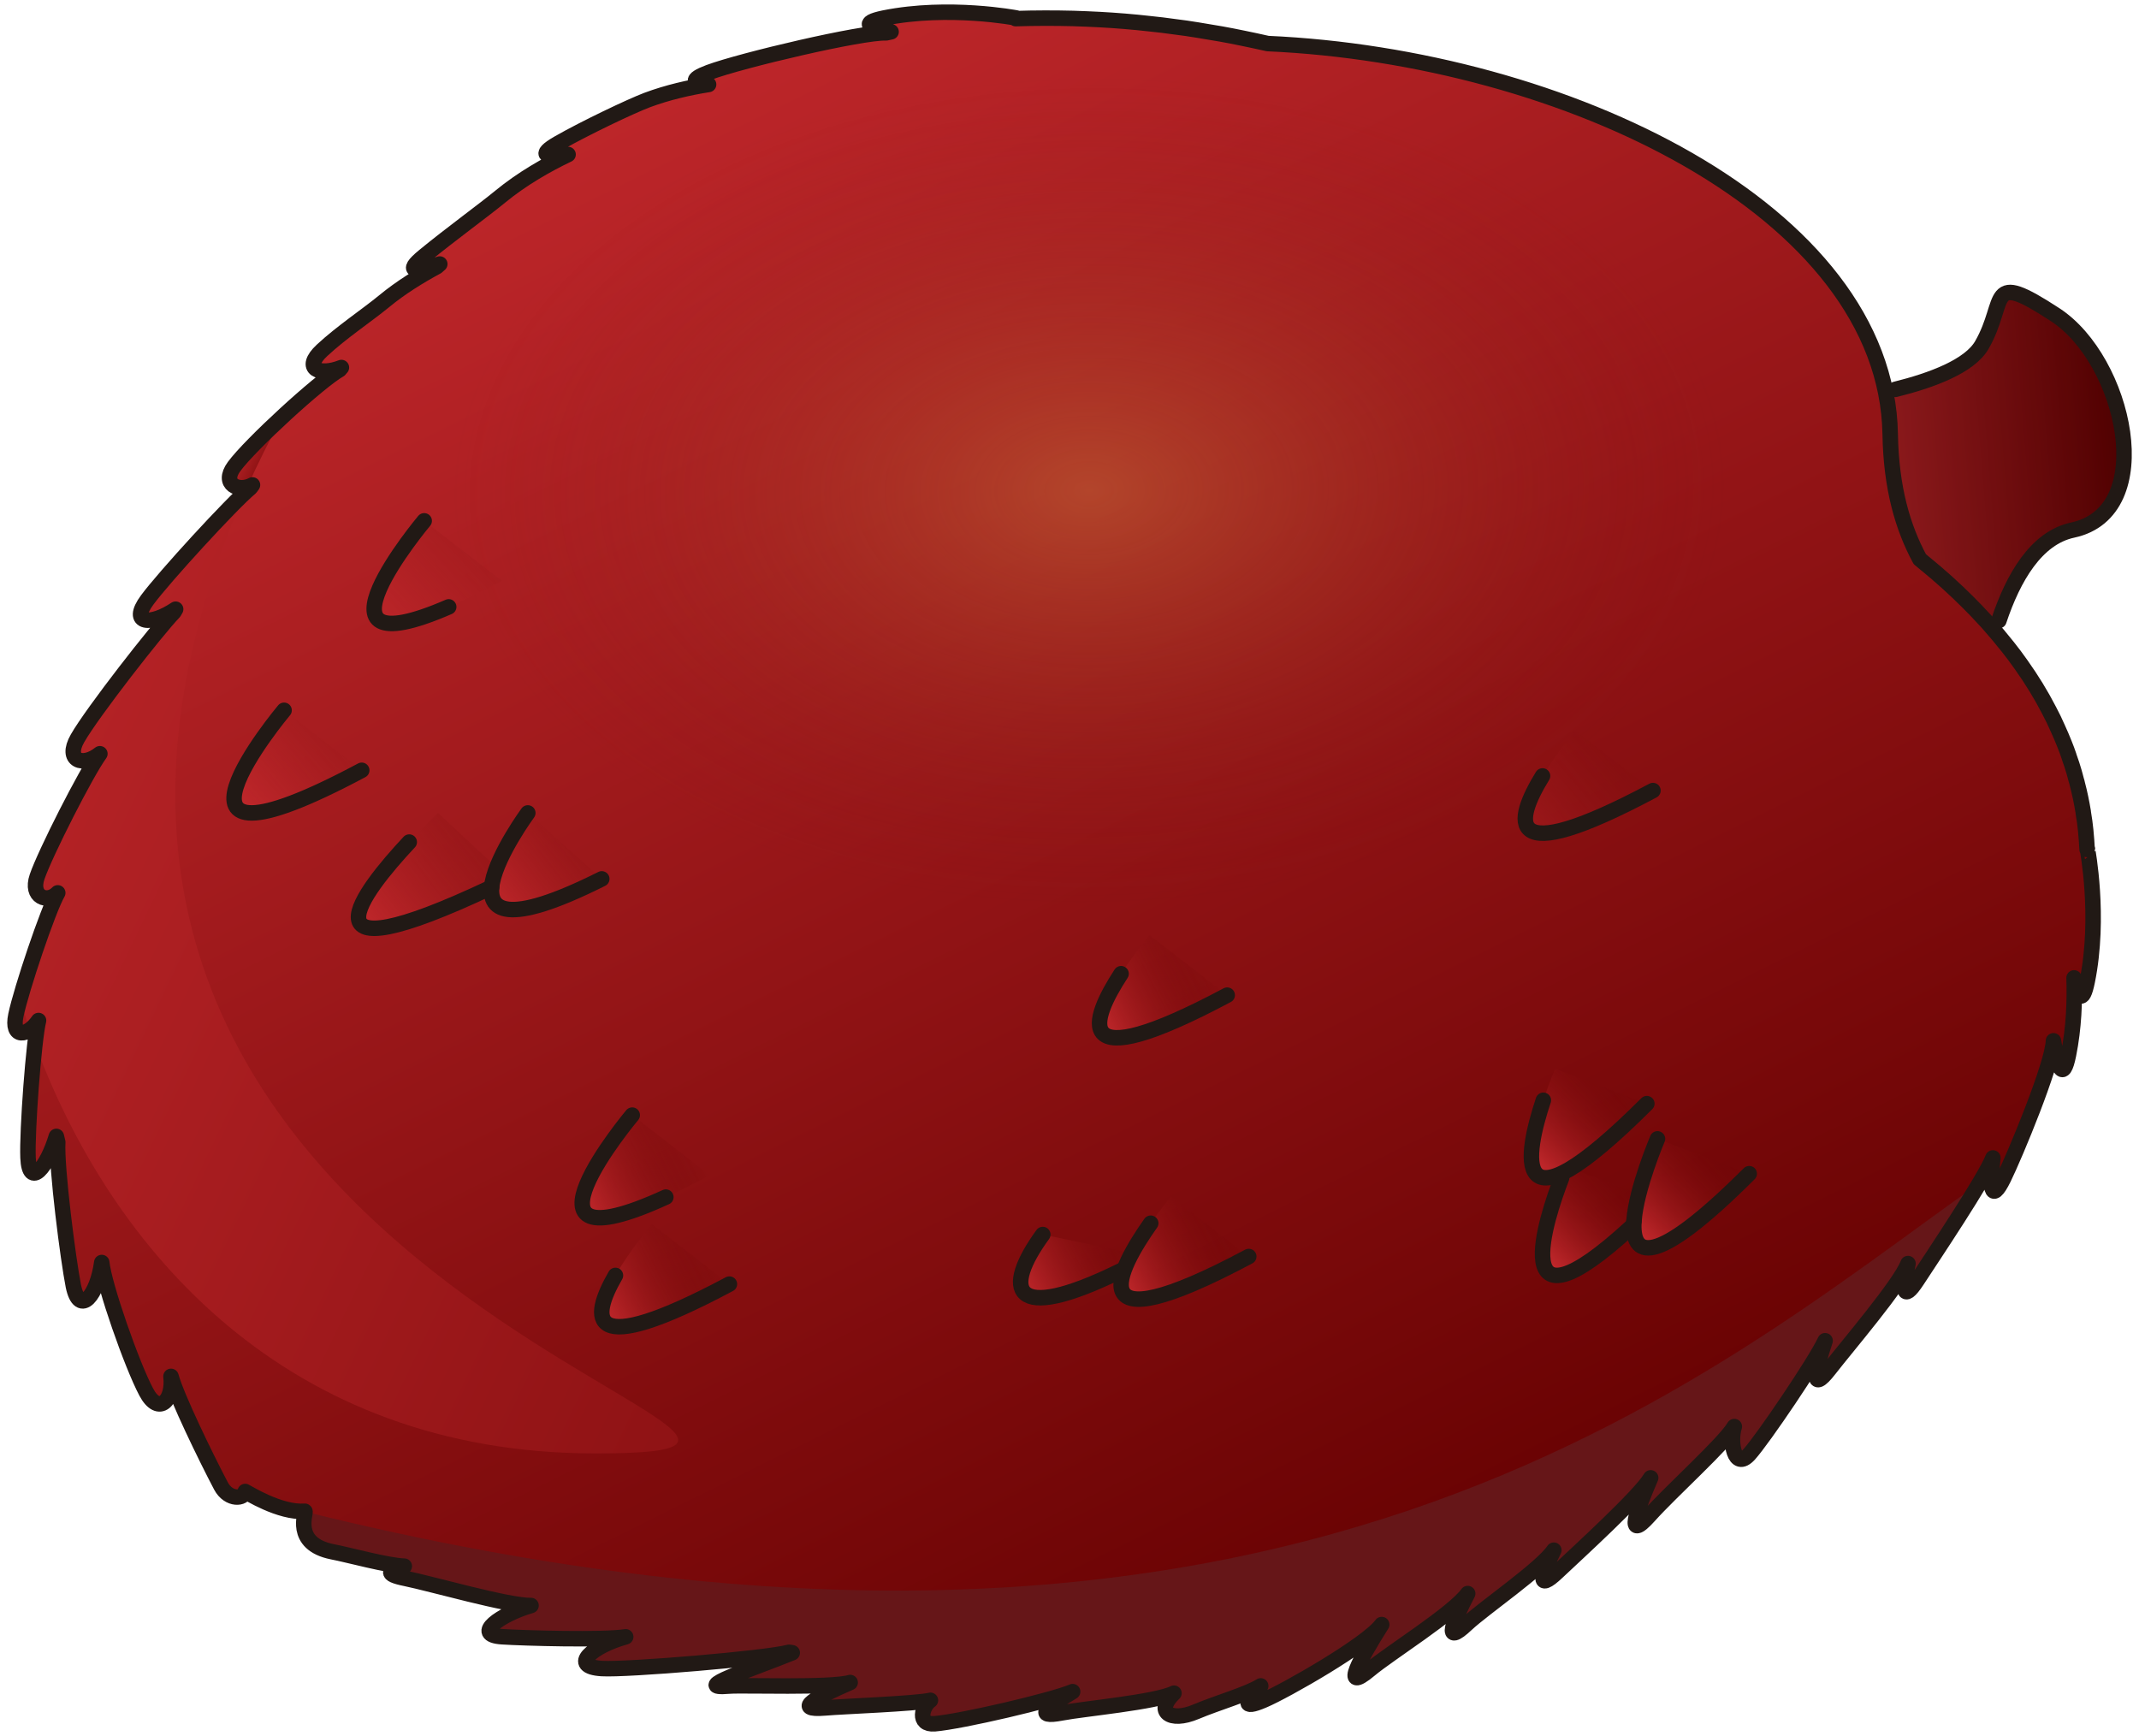 <?xml version="1.0" encoding="utf-8"?>
<!-- Generator: Adobe Illustrator 24.1.2, SVG Export Plug-In . SVG Version: 6.00 Build 0)  -->
<svg version="1.1" id="Camada_1" xmlns="http://www.w3.org/2000/svg" xmlns:xlink="http://www.w3.org/1999/xlink" x="0px" y="0px"
	 width="138.066px" height="112.053px" viewBox="0 0 138.066 112.053" enable-background="new 0 0 138.066 112.053"
	 xml:space="preserve">
<g>
	
		<linearGradient id="SVGID_1_" gradientUnits="userSpaceOnUse" x1="54.821" y1="182.724" x2="74.464" y2="182.724" gradientTransform="matrix(0.997 -0.081 0.081 0.997 48.483 -143.308)">
		<stop  offset="0" style="stop-color:#C4292D"/>
		<stop  offset="0.78" style="stop-color:#79090A"/>
		<stop  offset="1" style="stop-color:#630000"/>
	</linearGradient>
	<path fill="url(#SVGID_1_)" d="M117.159,26.028c0,0,9.1-0.864,10.764-3.758c1.664-2.894,0.258-4.88,4.74-1.95
		s6.709,12.702,1.122,13.896c-5.587,1.195-6.275,13.985-6.275,13.985L117.159,26.028z"/>
	<path opacity="0.2" d="M117.159,26.028c0,0,9.1-0.864,10.764-3.758c1.664-2.894,0.258-4.88,4.74-1.95s6.709,12.702,1.122,13.896
		c-5.587,1.195-6.275,13.985-6.275,13.985L117.159,26.028z"/>
	<linearGradient id="SVGID_2_" gradientUnits="userSpaceOnUse" x1="36.1" y1="-1.092" x2="90.709" y2="109.169">
		<stop  offset="0" style="stop-color:#C4292D"/>
		<stop  offset="0.78" style="stop-color:#79090A"/>
		<stop  offset="1" style="stop-color:#630000"/>
	</linearGradient>
	<path fill="url(#SVGID_2_)" d="M134.721,63.336c-0.31,1.53-0.6,1.02-0.85-0.22c0.05,1.47-0.01,3.23-0.36,4.96
		c-0.36,1.79-0.7,0.81-0.97-0.9c-0.04,1.26-1.67,5.38-2.67,7.67c-0.22,0.52-0.41,0.94-0.55,1.21c-0.66,1.33-0.83,0.9-0.78-0.23
		c0.01-0.31,0.05-0.68,0.09-1.09c-0.13,0.33-0.45,0.92-0.88,1.64c-1.22,2.06-3.3,5.17-4.01,6.26c-0.97,1.48-0.94,0.53-0.59-1.08
		c-0.5,1.34-3.98,5.4-5.07,6.81c-1.24,1.6-0.93,0.14-0.28-1.83c-0.6,1.31-3.99,6.34-4.89,7.34c-0.95,1.06-1.29-0.8-0.97-1.8
		c-0.64,1.09-4.11,4.2-5.51,5.77c-1.49,1.66-0.84-0.26,0.11-2.46c-0.67,1.16-4.76,4.88-6.03,6.08c-1.35,1.28-1.02,0.2-0.22-1.41
		c-0.79,1.18-4.53,3.74-5.63,4.77c-1.5,1.42-0.92-0.07,0.07-1.97c-0.91,1.27-5.07,3.86-6.32,4.91c-1.86,1.56-0.63-0.69,0.77-2.91
		c-0.91,1.27-6.24,4.3-7.61,4.88c-1.48,0.64-1.16,0.05-0.2-0.92c-0.84,0.53-2.77,1.08-4.17,1.67c-1.67,0.71-2.68-0.01-1.43-1.2
		c-1.16,0.58-5.82,1-7.23,1.27c-1.87,0.36-0.92-0.41,0.69-1.37c-1.27,0.55-7.18,1.94-8.9,2.08c-1.17,0.09-0.81-1.15-0.28-1.52
		c-0.94,0.22-5.65,0.39-6.79,0.49c-2.18,0.18-0.52-0.72,1.61-1.64c-1.25,0.37-6.87,0.16-7.79,0.23c-2.63,0.22,1.42-1.08,4.05-2.15
		l-0.21-0.03c-1.48,0.4-10.46,1.15-12.08,1.05c-2.13-0.13-0.63-1.45,1.54-2.05c-1.4,0.23-6.59,0.09-7.97,0
		c-1.99-0.12-0.08-1.46,1.86-2.02c-1.42,0.04-6.48-1.42-8.11-1.75c-1.4-0.28-1.09-0.55-0.07-0.79c-1.07-0.03-3.6-0.73-4.65-0.93
		c-2.46-0.49-1.72-2.35-1.75-2.58c0-0.02,0-0.03-0.01-0.03c-0.04,0.01-0.07,0.01-0.11,0.01c-0.7,0.02-1.48-0.21-2.14-0.48
		c-0.87-0.35-1.55-0.78-1.61-0.81c-0.02,0.18-0.17,0.3-0.38,0.34c-0.21,0.05-0.49,0-0.75-0.18c-0.16-0.12-0.31-0.28-0.43-0.51
		c-0.99-1.88-2.86-5.73-3.23-7.08c0.18,1.56-0.78,2.55-1.59,1.02c-0.93-1.75-2.73-6.88-2.88-8.37c-0.28,2.09-1.42,3.53-1.83,1.52
		c-0.33-1.65-1.11-7.68-1.01-9.29c-0.03-0.12-0.06-0.24-0.09-0.37c-0.6,2-1.74,3.4-1.82,1.37c-0.05-1.29,0.19-5.11,0.44-7.36
		c0.08-0.67,0.16-1.21,0.23-1.49c-0.17,0.25-0.36,0.44-0.55,0.58c-0.59,0.44-1.15,0.24-0.91-0.92c0.06-0.27,0.15-0.63,0.27-1.04
		c0.6-2.17,1.9-5.94,2.43-6.86c-0.67,0.7-1.78,0.27-1.33-1.04c0.52-1.52,3.16-6.72,4.05-7.94c-1.11,0.89-2.26,0.44-1.44-0.99
		c0.95-1.67,5.14-7.04,6.22-8.15c0.04-0.07,0.07-0.12,0.11-0.19c-1.62,1.08-2.99,0.97-1.83-0.6c0.98-1.32,4.79-5.51,6.31-6.93
		c0.14-0.13,0.25-0.23,0.35-0.31c0.04-0.06,0.09-0.12,0.13-0.18c-0.11,0.05-0.21,0.1-0.32,0.12c-0.81,0.24-1.6-0.29-0.86-1.3
		c0.5-0.67,1.76-1.96,3.09-3.18c1.47-1.38,3.03-2.7,3.71-3.08c0.04-0.05,0.08-0.1,0.12-0.14c-1.03,0.4-1.86,0.27-1.8-0.26
		c0.01-0.2,0.16-0.45,0.47-0.76c0.03-0.03,0.05-0.05,0.08-0.08c1.27-1.18,2.85-2.23,4.01-3.18c1.09-0.9,2.29-1.63,3.4-2.23
		c0.06-0.05,0.13-0.11,0.19-0.17c-1.5,0.49-2.36,0.59-1.02-0.51c1.69-1.39,3.84-2.95,4.91-3.83c1.42-1.17,3.03-2.08,4.39-2.73
		c-1.37,0.18-2.04,0.09-0.64-0.72c1.75-1,4.7-2.4,5.73-2.79c1.34-0.5,2.72-0.81,3.98-1.01c-0.98-0.07-1.28-0.29,0.02-0.78
		c2.13-0.79,9.92-2.62,11.44-2.55c0.1-0.02,0.21-0.05,0.32-0.07c-1.41-0.25-2.06-0.56-0.45-0.89c4.18-0.84,8.54,0,8.54,0
		c-0.02,0.02-0.04,0.03-0.05,0.04c1.27-0.04,2.51-0.04,3.72-0.01c0.57,0.02,1.13,0.04,1.68,0.07c1.11,0.06,2.2,0.15,3.26,0.27
		c0.53,0.05,1.06,0.12,1.57,0.19c0.52,0.06,1.03,0.14,1.53,0.22c1.01,0.16,1.98,0.33,2.93,0.53c0.53,0.11,1.06,0.22,1.58,0.34
		c19.12,0.85,39.93,10.74,40.18,25.22c0.06,3.47,0.81,6.02,1.91,8.06c0.08,0.07,0.16,0.13,0.24,0.2c1.05,0.85,2.01,1.72,2.89,2.6
		c0.17,0.18,0.35,0.35,0.52,0.53c0.24,0.25,0.48,0.51,0.71,0.76c0.46,0.52,0.9,1.04,1.32,1.57c0.15,0.19,0.3,0.38,0.44,0.57
		c0.14,0.2,0.28,0.39,0.42,0.58c0.69,0.97,1.29,1.95,1.8,2.94c0.1,0.2,0.2,0.39,0.3,0.59c0.09,0.2,0.18,0.4,0.27,0.59
		c0.15,0.33,0.29,0.65,0.42,0.98c0.11,0.27,0.21,0.54,0.3,0.81c0.01,0.02,0.02,0.05,0.02,0.07c0.11,0.31,0.22,0.63,0.31,0.95
		c0.02,0.06,0.03,0.12,0.05,0.18c0.03,0.11,0.06,0.22,0.09,0.34c0.03,0.08,0.05,0.17,0.07,0.26c0.16,0.6,0.28,1.2,0.38,1.8v0.03
		c0.07,0.39,0.12,0.79,0.16,1.18v0.01c0.04,0.4,0.07,0.8,0.09,1.2c0.01-0.01,0.02-0.02,0.02-0.03
		C134.731,54.796,135.571,59.166,134.721,63.336z"/>
	<linearGradient id="SVGID_3_" gradientUnits="userSpaceOnUse" x1="15.144" y1="28.423" x2="18.624" y2="30.09">
		<stop  offset="0" style="stop-color:#C4292D"/>
		<stop  offset="0.78" style="stop-color:#79090A"/>
		<stop  offset="1" style="stop-color:#630000"/>
	</linearGradient>
	<path fill="url(#SVGID_3_)" d="M15.111,30.116c0.5-0.67,1.76-1.96,3.09-3.18c-0.84,1.53-1.58,3.02-2.23,4.48
		C15.161,31.656,14.371,31.126,15.111,30.116z"/>
	<linearGradient id="SVGID_4_" gradientUnits="userSpaceOnUse" x1="20.328" y1="23.01" x2="20.659" y2="23.168">
		<stop  offset="0" style="stop-color:#C4292D"/>
		<stop  offset="0.78" style="stop-color:#79090A"/>
		<stop  offset="1" style="stop-color:#630000"/>
	</linearGradient>
	<path fill="url(#SVGID_4_)" d="M20.701,22.696c-0.17,0.26-0.32,0.51-0.47,0.76C20.241,23.256,20.391,23.006,20.701,22.696z"/>
	<linearGradient id="SVGID_5_" gradientUnits="userSpaceOnUse" x1="-20.261" y1="42.261" x2="110.883" y2="105.091">
		<stop  offset="0" style="stop-color:#C4292D"/>
		<stop  offset="0.78" style="stop-color:#79090A"/>
		<stop  offset="1" style="stop-color:#630000"/>
	</linearGradient>
	<path fill="url(#SVGID_5_)" d="M38.421,93.816c-19.941-0.008-31.25-13.16-36.17-26.46c-0.12-0.3-0.23-0.6-0.32-0.91
		c-0.24-0.65-0.45-1.31-0.64-1.96c0.6-2.17,1.9-5.94,2.43-6.86c-0.67,0.7-1.78,0.27-1.33-1.04c0.52-1.52,3.16-6.72,4.05-7.94
		c-1.11,0.89-2.26,0.44-1.44-0.99c0.95-1.67,5.14-7.04,6.22-8.15c0.04-0.07,0.07-0.12,0.11-0.19c-1.62,1.08-2.99,0.97-1.83-0.6
		c0.98-1.32,4.79-5.51,6.31-6.93C-6.549,83.166,63.047,93.825,38.421,93.816z"/>
	<path fill="#661618" d="M14.691,96.426c0.25,0.07,0.5,0.13,0.75,0.18C15.231,96.656,14.951,96.606,14.691,96.426z"/>
	<path fill="#661618" d="M17.431,97.076c0.72,0.16,1.43,0.32,2.14,0.48C18.871,97.576,18.091,97.346,17.431,97.076z"/>
	<path fill="#661618" d="M127.751,76.376c-1.22,2.06-3.3,5.17-4.01,6.26c-0.97,1.48-0.94,0.53-0.59-1.08
		c-0.5,1.34-3.98,5.4-5.07,6.81c-1.24,1.6-0.93,0.14-0.28-1.83c-0.6,1.31-3.99,6.34-4.89,7.34c-0.95,1.06-1.29-0.8-0.97-1.8
		c-0.64,1.09-4.11,4.2-5.51,5.77c-1.49,1.66-0.84-0.26,0.11-2.46c-0.67,1.16-4.76,4.88-6.03,6.08c-1.35,1.28-1.02,0.2-0.22-1.41
		c-0.79,1.18-4.53,3.74-5.63,4.77c-1.5,1.42-0.92-0.07,0.07-1.97c-0.91,1.27-5.07,3.86-6.32,4.91c-1.86,1.56-0.63-0.69,0.77-2.91
		c-0.91,1.27-6.24,4.3-7.61,4.88c-1.48,0.64-1.16,0.05-0.2-0.92c-0.84,0.53-2.77,1.08-4.17,1.67c-1.67,0.71-2.68-0.01-1.43-1.2
		c-1.16,0.58-5.82,1-7.23,1.27c-1.87,0.36-0.92-0.41,0.69-1.37c-1.27,0.55-7.18,1.94-8.9,2.08c-1.17,0.09-0.81-1.15-0.28-1.52
		c-0.94,0.22-5.65,0.39-6.79,0.49c-2.18,0.18-0.52-0.72,1.61-1.64c-1.25,0.37-6.87,0.16-7.79,0.23c-2.63,0.22,1.42-1.08,4.05-2.15
		l-0.21-0.03c-1.48,0.4-10.46,1.15-12.08,1.05c-2.13-0.13-0.63-1.45,1.54-2.05c-1.4,0.23-6.59,0.09-7.97,0
		c-1.99-0.12-0.08-1.46,1.86-2.02c-1.42,0.04-6.48-1.42-8.11-1.75c-1.4-0.28-1.09-0.55-0.07-0.79c-1.07-0.03-3.6-0.73-4.65-0.93
		c-2.46-0.49-1.72-2.35-1.75-2.58C82.973,113.296,110.281,88.726,127.751,76.376z"/>
	<path fill="#661618" d="M129.871,74.846c-0.22,0.52-0.41,0.94-0.55,1.21c-0.66,1.33-0.83,0.9-0.78-0.23
		C129.001,75.496,129.441,75.166,129.871,74.846z"/>
	
		<radialGradient id="SVGID_6_" cx="-45.391" cy="257.924" r="43.216" gradientTransform="matrix(0.94 -0.103 0.147 0.609 75.053 -130.102)" gradientUnits="userSpaceOnUse">
		<stop  offset="0" style="stop-color:#C57039"/>
		<stop  offset="0.838" style="stop-color:#92251D;stop-opacity:0.162"/>
		<stop  offset="1" style="stop-color:#881617;stop-opacity:0"/>
	</radialGradient>
	<path opacity="0.5" fill="url(#SVGID_6_)" d="M116.739,22.544c14.71,10.284-14.217,34.107-41.391,37.265
		c-27.174,3.158-48.653-9.945-57.014-25.828C12.656,23.196,50.4,5.349,60.512,3.694C93.405-1.686,96.867,8.651,116.739,22.544z"/>
	<linearGradient id="SVGID_7_" gradientUnits="userSpaceOnUse" x1="22.932" y1="42.024" x2="45.367" y2="21.154">
		<stop  offset="0" style="stop-color:#C4292D"/>
		<stop  offset="0.78" style="stop-color:#79090A;stop-opacity:0.22"/>
		<stop  offset="1" style="stop-color:#630000;stop-opacity:0"/>
	</linearGradient>
	<path fill="url(#SVGID_7_)" d="M27.38,33.619c0,0-9.916,11.83,5.012,3.873"/>
	<linearGradient id="SVGID_8_" gradientUnits="userSpaceOnUse" x1="15.075" y1="52.863" x2="32.553" y2="37.472">
		<stop  offset="0" style="stop-color:#C4292D"/>
		<stop  offset="0.78" style="stop-color:#79090A;stop-opacity:0.22"/>
		<stop  offset="1" style="stop-color:#630000;stop-opacity:0"/>
	</linearGradient>
	<path fill="url(#SVGID_8_)" d="M18.336,45.848c0,0-9.916,11.83,5.012,3.873"/>
	
		<linearGradient id="SVGID_9_" gradientUnits="userSpaceOnUse" x1="-485.946" y1="872.145" x2="-477.61" y2="872.145" gradientTransform="matrix(0.891 -0.455 0.455 0.891 102.085 -914.777)">
		<stop  offset="0" style="stop-color:#C4292D"/>
		<stop  offset="0.78" style="stop-color:#79090A;stop-opacity:0.22"/>
		<stop  offset="1" style="stop-color:#630000;stop-opacity:0"/>
	</linearGradient>
	<path fill="url(#SVGID_9_)" d="M67.307,79.685c0,0-6.283,8.188,6.824,1.42"/>
	
		<linearGradient id="SVGID_10_" gradientUnits="userSpaceOnUse" x1="-480.134" y1="874.412" x2="-471.845" y2="874.412" gradientTransform="matrix(0.891 -0.455 0.455 0.891 102.085 -914.777)">
		<stop  offset="0" style="stop-color:#C4292D"/>
		<stop  offset="0.78" style="stop-color:#79090A;stop-opacity:0.22"/>
		<stop  offset="1" style="stop-color:#630000;stop-opacity:0"/>
	</linearGradient>
	<path fill="url(#SVGID_10_)" d="M75.591,77.232c0,0-9.916,11.83,5.012,3.873"/>
	
		<linearGradient id="SVGID_11_" gradientUnits="userSpaceOnUse" x1="-473.705" y1="858.754" x2="-465.416" y2="858.754" gradientTransform="matrix(0.891 -0.455 0.455 0.891 102.085 -914.777)">
		<stop  offset="0" style="stop-color:#C4292D"/>
		<stop  offset="0.78" style="stop-color:#79090A;stop-opacity:0.22"/>
		<stop  offset="1" style="stop-color:#630000;stop-opacity:0"/>
	</linearGradient>
	<path fill="url(#SVGID_11_)" d="M74.2,60.363c0,0-9.916,11.83,5.012,3.873"/>
	<linearGradient id="SVGID_12_" gradientUnits="userSpaceOnUse" x1="93.235" y1="58.351" x2="110.104" y2="44.09">
		<stop  offset="0" style="stop-color:#C4292D"/>
		<stop  offset="0.78" style="stop-color:#79090A;stop-opacity:0.22"/>
		<stop  offset="1" style="stop-color:#630000;stop-opacity:0"/>
	</linearGradient>
	<path fill="url(#SVGID_12_)" d="M101.68,47.156c0,0-9.916,11.83,5.012,3.873"/>
	
		<linearGradient id="SVGID_13_" gradientUnits="userSpaceOnUse" x1="-508.726" y1="853.92" x2="-500.438" y2="853.92" gradientTransform="matrix(0.891 -0.455 0.455 0.891 102.085 -914.777)">
		<stop  offset="0" style="stop-color:#C4292D"/>
		<stop  offset="0.78" style="stop-color:#79090A;stop-opacity:0.22"/>
		<stop  offset="1" style="stop-color:#630000;stop-opacity:0"/>
	</linearGradient>
	<path fill="url(#SVGID_13_)" d="M40.808,71.978c0,0-9.916,11.83,5.012,3.873"/>
	
		<linearGradient id="SVGID_14_" gradientUnits="userSpaceOnUse" x1="-510.802" y1="860.759" x2="-502.513" y2="860.759" gradientTransform="matrix(0.891 -0.455 0.455 0.891 102.085 -914.777)">
		<stop  offset="0" style="stop-color:#C4292D"/>
		<stop  offset="0.78" style="stop-color:#79090A;stop-opacity:0.22"/>
		<stop  offset="1" style="stop-color:#630000;stop-opacity:0"/>
	</linearGradient>
	<path fill="url(#SVGID_14_)" d="M42.069,79.012c0,0-9.916,11.83,5.012,3.873"/>
	
		<linearGradient id="SVGID_15_" gradientUnits="userSpaceOnUse" x1="-945.345" y1="1213.939" x2="-937.056" y2="1213.939" gradientTransform="matrix(0.72 -0.694 0.694 0.72 -62.355 -1448.889)">
		<stop  offset="0" style="stop-color:#C4292D"/>
		<stop  offset="0.78" style="stop-color:#79090A;stop-opacity:0.22"/>
		<stop  offset="1" style="stop-color:#630000;stop-opacity:0"/>
	</linearGradient>
	<path fill="url(#SVGID_15_)" d="M101.094,75.29c0,0-6.05,14.201,5.922,2.249"/>
	
		<linearGradient id="SVGID_16_" gradientUnits="userSpaceOnUse" x1="-939.866" y1="1216.745" x2="-931.578" y2="1216.745" gradientTransform="matrix(0.72 -0.694 0.694 0.72 -62.355 -1448.889)">
		<stop  offset="0" style="stop-color:#C4292D"/>
		<stop  offset="0.78" style="stop-color:#79090A;stop-opacity:0.22"/>
		<stop  offset="1" style="stop-color:#630000;stop-opacity:0"/>
	</linearGradient>
	<path fill="url(#SVGID_16_)" d="M106.985,73.51c0,0-6.05,14.201,5.922,2.249"/>
	
		<linearGradient id="SVGID_17_" gradientUnits="userSpaceOnUse" x1="-941.489" y1="1208.903" x2="-933.2" y2="1208.903" gradientTransform="matrix(0.72 -0.694 0.694 0.72 -62.355 -1448.889)">
		<stop  offset="0" style="stop-color:#C4292D"/>
		<stop  offset="0.78" style="stop-color:#79090A;stop-opacity:0.22"/>
		<stop  offset="1" style="stop-color:#630000;stop-opacity:0"/>
	</linearGradient>
	<path fill="url(#SVGID_17_)" d="M100.376,68.988c0,0-6.05,14.201,5.922,2.249"/>
	<linearGradient id="SVGID_18_" gradientUnits="userSpaceOnUse" x1="23.253" y1="60.383" x2="38.253" y2="48.513">
		<stop  offset="0" style="stop-color:#C4292D"/>
		<stop  offset="0.78" style="stop-color:#79090A;stop-opacity:0.22"/>
		<stop  offset="1" style="stop-color:#630000;stop-opacity:0"/>
	</linearGradient>
	<path fill="url(#SVGID_18_)" d="M28.272,52.473c0,0-14.17,13.39,4.574,4.258"/>
	<linearGradient id="SVGID_19_" gradientUnits="userSpaceOnUse" x1="31.306" y1="58.684" x2="42.654" y2="49.684">
		<stop  offset="0" style="stop-color:#C4292D"/>
		<stop  offset="0.78" style="stop-color:#79090A;stop-opacity:0.22"/>
		<stop  offset="1" style="stop-color:#630000;stop-opacity:0"/>
	</linearGradient>
	<path fill="url(#SVGID_19_)" d="M34.068,52.473c0,0-7.688,10.499,4.774,4.257"/>
</g>
<g>
	<path fill="none" stroke="#211915" stroke-linecap="round" stroke-linejoin="round" stroke-miterlimit="10" d="M122.338,25.133
		c2.359-0.584,4.8-1.498,5.585-2.864c1.664-2.894,0.258-4.88,4.74-1.95s6.709,12.702,1.122,13.896
		c-2.349,0.502-3.832,3.054-4.762,5.844"/>
	<path fill="none" stroke="#211915" stroke-linecap="round" stroke-linejoin="round" stroke-miterlimit="10" d="M134.725,63.341
		c-0.31,1.53-0.6,1.02-0.85-0.22c0.05,1.47-0.01,3.23-0.36,4.96c-0.36,1.79-0.7,0.81-0.97-0.9c-0.05,1.54-2.48,7.37-3.22,8.88
		c-0.84,1.7-0.89,0.52-0.69-1.32c-0.49,1.3-3.93,6.43-4.89,7.9c-0.97,1.48-0.94,0.53-0.59-1.08c-0.5,1.34-3.98,5.4-5.07,6.81
		c-1.24,1.6-0.93,0.14-0.28-1.83c-0.6,1.31-3.998,6.332-4.898,7.332c-0.95,1.06-1.282-0.792-0.962-1.792
		c-0.64,1.09-4.11,4.2-5.51,5.77c-1.49,1.66-0.84-0.26,0.11-2.46c-0.67,1.16-4.76,4.88-6.03,6.08c-1.35,1.28-1.02,0.2-0.22-1.41
		c-0.79,1.18-4.53,3.74-5.63,4.77c-1.5,1.42-0.92-0.07,0.07-1.97c-0.91,1.27-5.07,3.86-6.32,4.91c-1.86,1.56-0.63-0.69,0.77-2.91
		c-0.91,1.27-6.24,4.3-7.61,4.88c-1.48,0.64-1.16,0.05-0.2-0.92c-0.84,0.53-2.777,1.077-4.177,1.667
		c-1.67,0.71-2.673-0.007-1.423-1.197c-1.16,0.58-5.82,1-7.23,1.27c-1.87,0.36-0.92-0.41,0.69-1.37
		c-1.27,0.55-7.187,1.933-8.906,2.074c-1.17,0.09-0.803-1.143-0.273-1.513c-0.94,0.22-5.65,0.39-6.79,0.49
		c-2.18,0.18-0.52-0.72,1.61-1.64c-1.25,0.37-6.874,0.159-7.794,0.229c-2.63,0.22,1.424-1.079,4.054-2.149l-0.21-0.03
		c-1.48,0.4-10.464,1.148-12.084,1.048c-2.13-0.13-0.626-1.448,1.544-2.048c-1.4,0.23-6.59,0.085-7.97-0.005
		c-1.99-0.12-0.08-1.455,1.86-2.015c-1.42,0.04-6.48-1.42-8.11-1.75c-1.4-0.28-1.09-0.55-0.07-0.79
		c-1.07-0.03-3.602-0.731-4.651-0.931c-2.59-0.52-1.647-2.543-1.767-2.613c-1.63,0.12-3.731-1.226-3.851-1.276
		c-0.05,0.48-1.062,0.586-1.562-0.354c-0.99-1.88-2.858-5.726-3.228-7.076c0.18,1.56-0.788,2.54-1.598,1.01
		c-0.93-1.75-2.722-6.87-2.872-8.36c-0.28,2.09-1.423,3.523-1.833,1.513c-0.33-1.65-1.107-7.673-1.007-9.283
		c-0.03-0.12-0.06-0.24-0.09-0.37c-0.6,2-1.748,3.4-1.828,1.37c-0.07-1.68,0.368-7.61,0.678-8.85
		c-0.72,1.05-1.781,1.174-1.461-0.346c0.35-1.67,2.071-6.804,2.701-7.894c-0.67,0.7-1.781,0.27-1.331-1.04
		c0.52-1.52,3.161-6.72,4.051-7.94c-1.11,0.89-2.263,0.435-1.443-0.995c0.95-1.67,5.143-7.035,6.223-8.145
		c0.04-0.07,0.07-0.12,0.11-0.19c-1.62,1.08-2.993,0.97-1.833-0.6c1.06-1.44,5.473-6.26,6.663-7.24c0.04-0.06,0.09-0.12,0.13-0.18
		c-0.9,0.49-2.026-0.049-1.186-1.189c1.05-1.43,5.506-5.521,6.806-6.251c0.04-0.05,0.08-0.1,0.12-0.14
		c-1.45,0.57-2.51,0.061-1.25-1.109c1.27-1.18,2.85-2.221,4.01-3.171c1.09-0.9,2.29-1.63,3.4-2.23c0.06-0.05,0.13-0.11,0.19-0.17
		c-1.5,0.49-2.36,0.59-1.02-0.51c1.69-1.39,3.84-2.95,4.91-3.83c1.42-1.17,3.03-2.08,4.39-2.73c-1.37,0.18-2.04,0.09-0.64-0.72
		c1.75-1,4.7-2.4,5.73-2.79c1.34-0.5,2.72-0.81,3.98-1.01c-0.98-0.07-1.28-0.29,0.02-0.78c2.13-0.79,9.92-2.62,11.44-2.55
		c0.1-0.02,0.21-0.05,0.32-0.07c-1.41-0.25-2.06-0.56-0.45-0.89c4.18-0.84,8.54,0,8.54,0c-0.02,0.02-0.04,0.03-0.05,0.04
		c1.27-0.04,2.51-0.04,3.72-0.01c0.57,0.02,1.13,0.04,1.68,0.07c1.11,0.06,2.2,0.15,3.26,0.27c0.53,0.05,1.06,0.12,1.57,0.19
		c0.52,0.06,1.03,0.14,1.53,0.22c1.01,0.16,1.98,0.33,2.93,0.53c0.53,0.11,1.06,0.22,1.58,0.34c19.12,0.85,39.93,10.74,40.18,25.22
		c0.06,3.47,0.81,6.02,1.91,8.06c0.08,0.07,0.16,0.13,0.24,0.2c1.05,0.85,2.01,1.72,2.89,2.6c0.17,0.18,0.35,0.35,0.52,0.53
		c0.24,0.25,0.48,0.51,0.71,0.76c0.46,0.52,0.9,1.04,1.32,1.57c0.15,0.19,0.3,0.38,0.44,0.57c0.14,0.2,0.28,0.39,0.42,0.58
		c0.69,0.97,1.29,1.95,1.8,2.94c0.1,0.2,0.2,0.39,0.3,0.59c0.09,0.2,0.18,0.4,0.27,0.59c0.15,0.33,0.29,0.65,0.42,0.98
		c0.11,0.27,0.21,0.54,0.3,0.81c0.01,0.02,0.02,0.05,0.02,0.07c0.11,0.31,0.22,0.63,0.31,0.95c0.02,0.06,0.03,0.12,0.05,0.18
		c0.03,0.11,0.06,0.22,0.09,0.34c0.03,0.08,0.05,0.17,0.07,0.26c0.16,0.6,0.28,1.2,0.38,1.8v0.03c0.07,0.39,0.12,0.79,0.16,1.18
		v0.01c0.04,0.4,0.07,0.8,0.09,1.2c0.01-0.01,0.02-0.02,0.02-0.03C134.735,54.801,135.575,59.171,134.725,63.341z"/>
	<path fill="none" stroke="#211915" stroke-linecap="round" stroke-linejoin="round" stroke-miterlimit="10" d="M27.38,33.619
		c0,0-8.224,9.811,1.582,5.554"/>
	<path fill="none" stroke="#211915" stroke-linecap="round" stroke-linejoin="round" stroke-miterlimit="10" d="M18.336,45.848
		c0,0-9.916,11.83,5.012,3.873"/>
	<path fill="none" stroke="#211915" stroke-linecap="round" stroke-linejoin="round" stroke-miterlimit="10" d="M67.307,79.685
		c-2.544,3.493-2.157,5.876,5.057,2.328"/>
	<path fill="none" stroke="#211915" stroke-linecap="round" stroke-linejoin="round" stroke-miterlimit="10" d="M74.275,78.956
		c-2.089,2.954-4.868,8.117,6.329,2.149"/>
	<path fill="none" stroke="#211915" stroke-linecap="round" stroke-linejoin="round" stroke-miterlimit="10" d="M72.363,62.851
		c-1.931,2.962-3.429,6.862,6.849,1.384"/>
	<path fill="none" stroke="#211915" stroke-linecap="round" stroke-linejoin="round" stroke-miterlimit="10" d="M99.565,50.086
		c-1.77,2.881-2.646,6.153,7.128,0.943"/>
	<path fill="none" stroke="#211915" stroke-linecap="round" stroke-linejoin="round" stroke-miterlimit="10" d="M40.808,71.978
		c0,0-8.544,10.193,2.17,5.292"/>
	<path fill="none" stroke="#211915" stroke-linecap="round" stroke-linejoin="round" stroke-miterlimit="10" d="M39.725,82.325
		c-1.598,2.77-1.986,5.54,7.356,0.56"/>
	<path fill="none" stroke="#211915" stroke-linecap="round" stroke-linejoin="round" stroke-miterlimit="10" d="M100.801,76.023
		c-0.991,2.586-3.718,10.731,4.515,3.151"/>
	<path fill="none" stroke="#211915" stroke-linecap="round" stroke-linejoin="round" stroke-miterlimit="10" d="M105.469,78.808
		c-0.161,2.295,1.163,3.215,7.438-3.049"/>
	<path fill="none" stroke="#211915" stroke-linecap="round" stroke-linejoin="round" stroke-miterlimit="10" d="M106.985,73.51
		c0,0-1.37,3.215-1.516,5.299"/>
	<path fill="none" stroke="#211915" stroke-linecap="round" stroke-linejoin="round" stroke-miterlimit="10" d="M99.618,71.02
		c-1.14,3.434-2.299,9.181,6.68,0.217"/>
	<path fill="none" stroke="#211915" stroke-linecap="round" stroke-linejoin="round" stroke-miterlimit="10" d="M26.415,54.354
		c-3.024,3.236-7.473,8.951,5.32,2.91"/>
	<path fill="none" stroke="#211915" stroke-linecap="round" stroke-linejoin="round" stroke-miterlimit="10" d="M34.068,52.473
		c0,0-7.688,10.499,4.774,4.257"/>
</g>
</svg>
